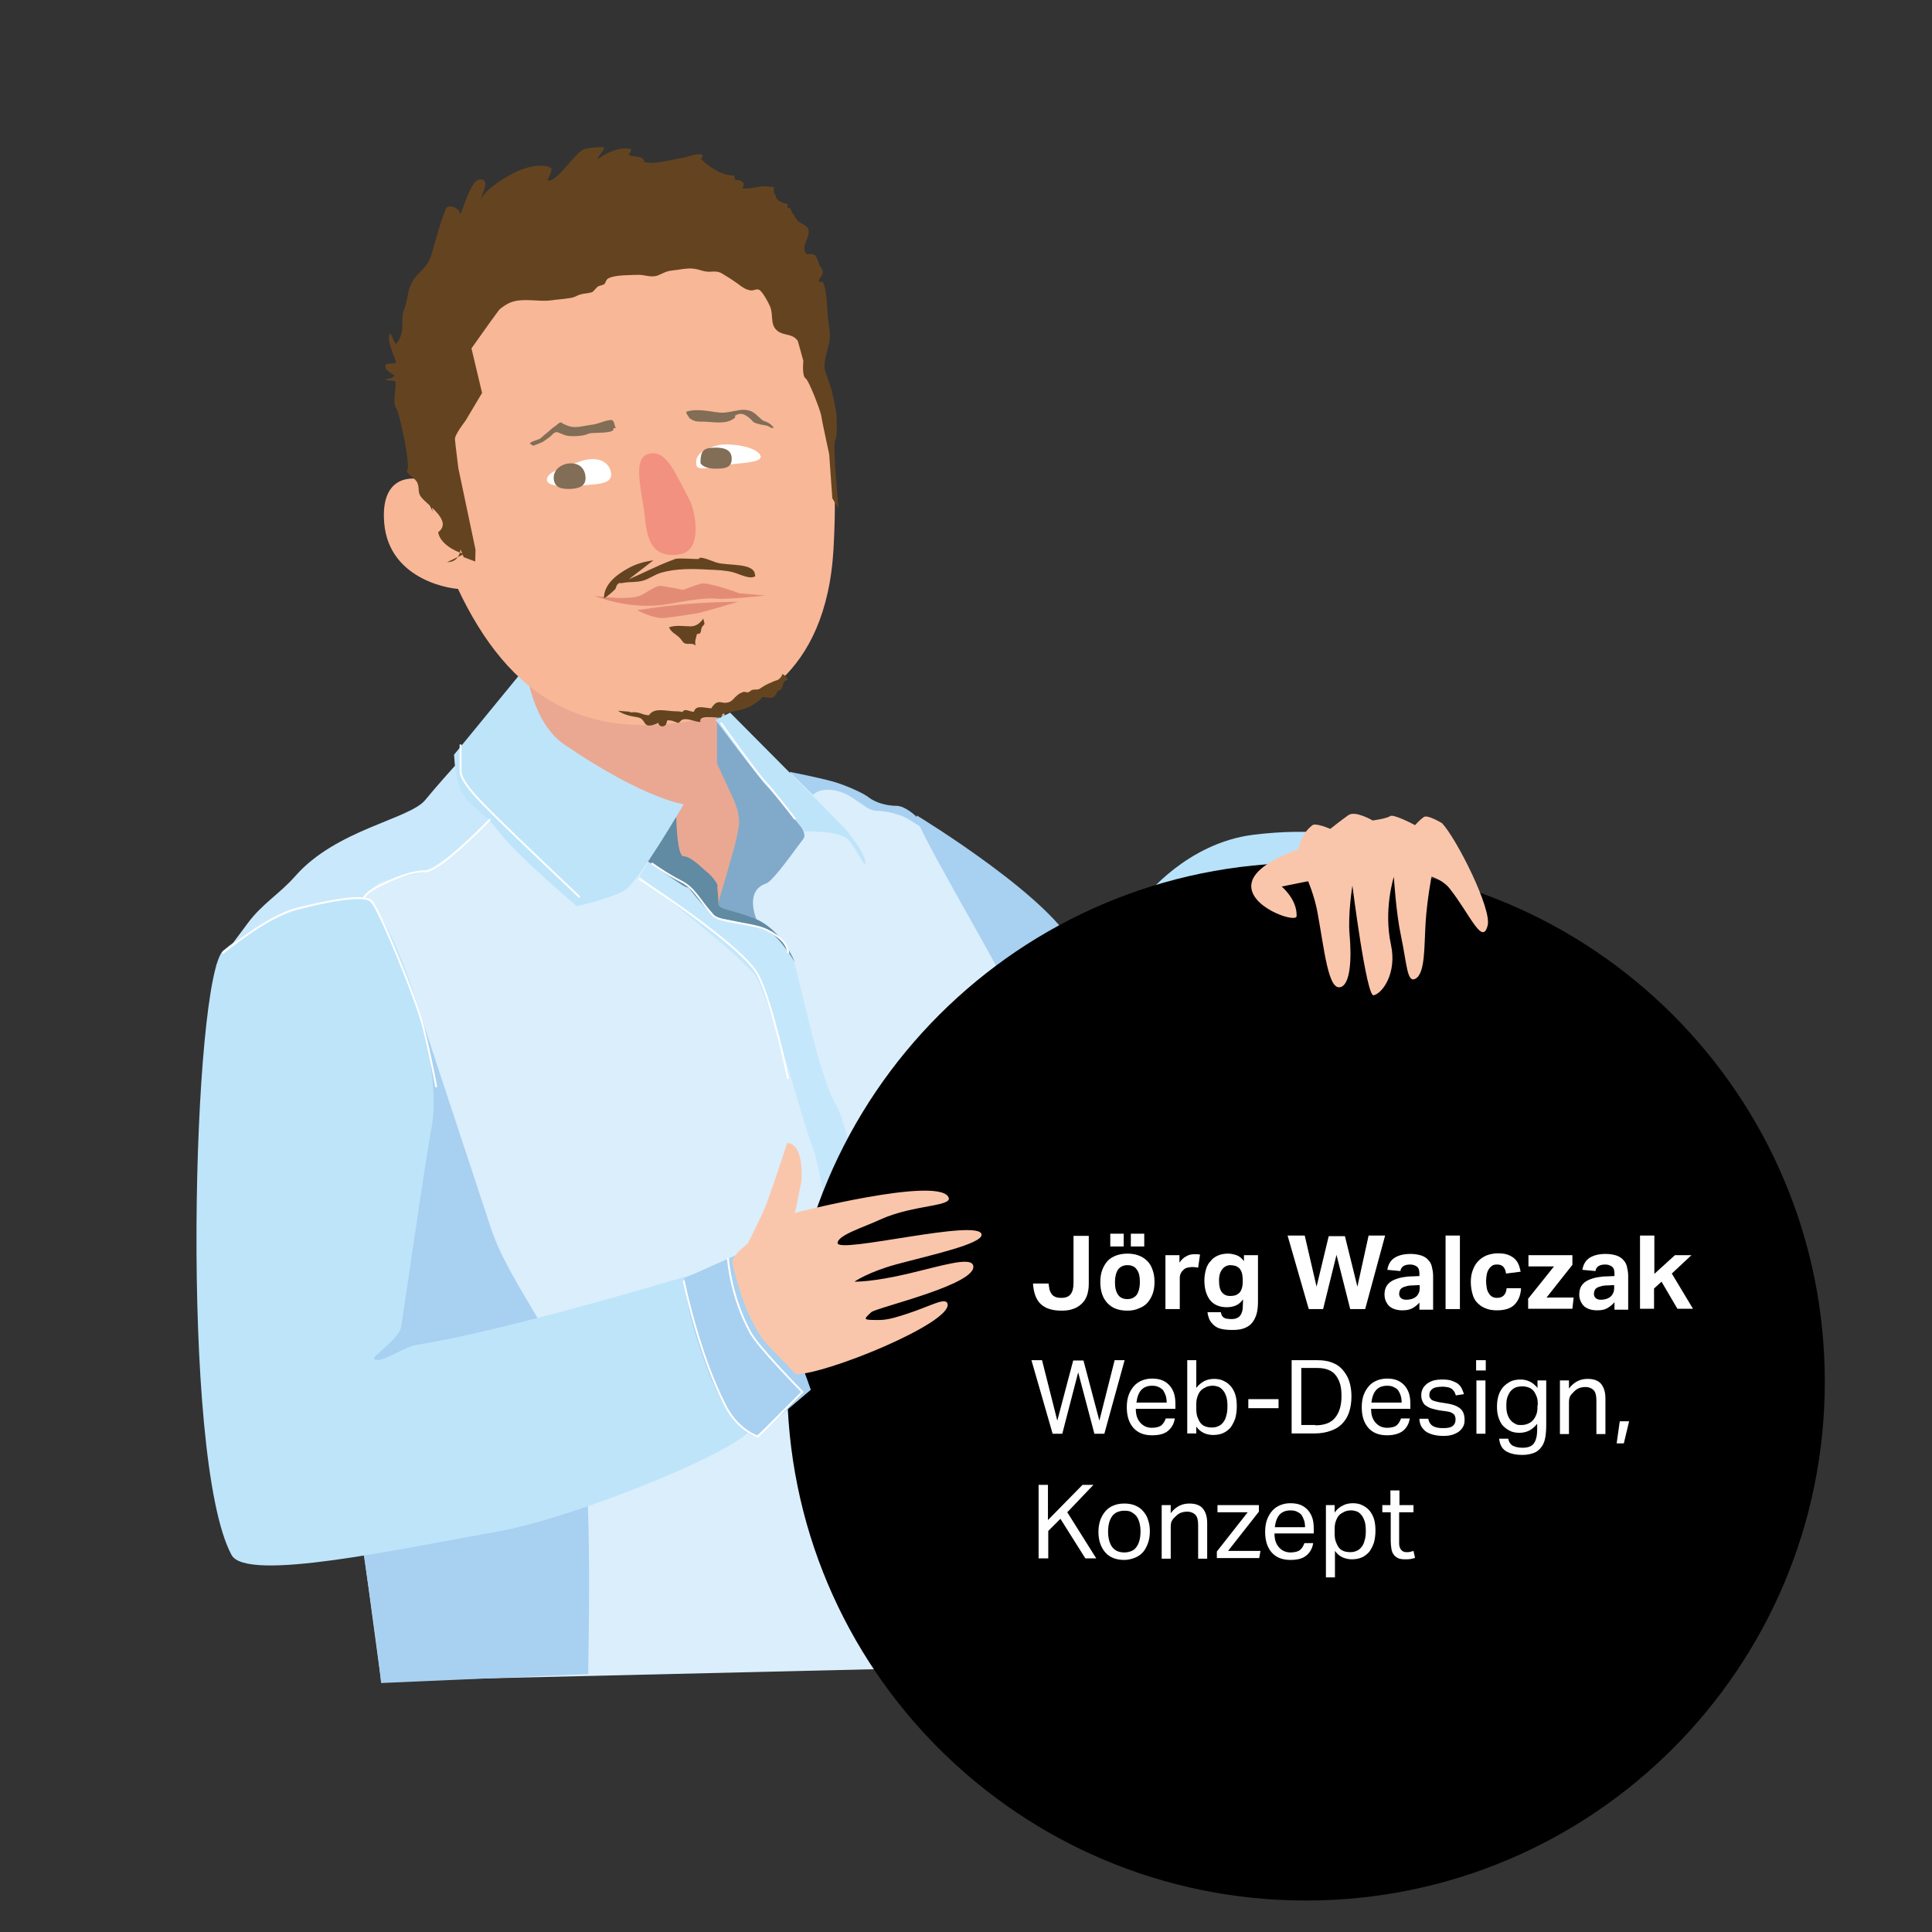 <?xml version="1.0" encoding="utf-8"?>
<!-- Generator: Adobe Illustrator 28.0.0, SVG Export Plug-In . SVG Version: 6.00 Build 0)  -->
<svg version="1.1" id="Ebene_1" xmlns="http://www.w3.org/2000/svg" xmlns:xlink="http://www.w3.org/1999/xlink" x="0px" y="0px"
	 viewBox="0 0 620 620" style="enable-background:new 0 0 620 620;" xml:space="preserve">
<rect x="0" y="0" width="620" height="620" fill="#333333" stroke="none"/>
<style type="text/css">
	.st0{fill:#EAA893;}
	.st1{fill:#DBEEFC;}
	.st2{fill:#A8D0F0;}
	.st3{fill:#81AACA;}
	.st4{fill:#BEE4FA;}
	.st5{fill:#C4E7FB;}
	.st6{fill:#618AA3;}
	.st7{fill:#C9E8FB;}
	.st8{fill:#B7E2FA;}
	.st9{fill:#F8B797;}
	.st10{fill:#F2917F;}
	.st11{fill:#FFFFFF;}
	.st12{fill:#826D56;}
	.st13{fill:#644420;}
	.st14{fill:#E38C75;}
	.st15{fill:#FAC6AB;}
	.st16{fill:none;stroke:#FFFFFF;stroke-width:0.597;stroke-miterlimit:10;}
</style>
<g>
	<path class="st0" d="M169.8,204.8l-2.4,40.6c0,0,50.1,57.3,64.5,59.7c14.3,2.4,23.9-19.1,23.9-19.1l-22.1-37.6l-1.8-29.3
		L169.8,204.8z"/>
	<path class="st1" d="M253.4,247.8l41,14.6c0,0,29.7,42.6,32.1,57.9c20.6,132.9,7.7,214.1,7.7,214.1l-211.9,5L91.2,309l53.5-50.3
		l24.9-6.3l37.5,23.5l44.1,38l-12.5-23.2l21.2-30.6L253.4,247.8z"/>
	<path class="st2" d="M260.9,255.1c0,0,2.1-2.6,7.7-1.3s9.2,6.4,12.7,6.4c3.6,0,7.1,1.3,8.3,1.7c1.2,0.4,5.8,3.4,5.8,3.4l-1.5-3.4
		c0,0-3.4-3.3-6.2-3.3c-2.9,0-6.6-0.9-8.9-2.7c-1.6-1.3-6.3-3.4-10.2-4.7c-3.9-1.3-15.2-3.5-15.2-3.5L260.9,255.1z"/>
	<path class="st3" d="M230.1,245v-18.3l20.5,30.6c0,0,9.4,9.1,7.2,11.9c-2.2,2.8-9.6,13.5-11.9,14.3c-7.2,2.4-3.1,11.6-3.1,11.6
		l-13-3.1c0,0,5.9-19.6,6.5-22.8c1-4.7,1.8-6.7-1.4-13.8C232.5,250.3,230.1,245,230.1,245"/>
	<path class="st4" d="M234.3,228.7c0,0,33.9,34.1,36.3,36.6c2.4,2.6,7.1,8.9,7.1,11.5s-3.2-5.5-5.9-7.7c-3.2-2.6-13.6-2.3-13.6-2.3
		s-10-12.4-11.9-14.3c-2.4-2.4-16.7-21.5-16.7-21.5L234.3,228.7z"/>
	<path class="st5" d="M295.1,483.8c0,0-20.3-118.7-26.6-128.9c-6.3-10.2-12.7-45.8-14.6-48.7c-6.5-9.9-17.3-11.5-20-12.8
		s-12-12.3-13.8-12.3S210,274,210,274l-4.8,7.2c0,0,31.8,25,36.8,31.4s15.8,48.7,19.1,56.4s18.4,108.4,18.4,113.5
		C279.7,487.7,295.1,483.8,295.1,483.8"/>
	<path class="st6" d="M220.7,284.5c0,0,7.8,10.2,9.8,10.2s14.3,2.6,17.5,5.1c3.2,2.6,7.1,9,7.1,9s-4.1-10.6-13.1-14.1
		c-9-3.4-11.5-2.6-11.5-5.1c0-2.6-0.4-5.4-0.4-5.4s-1.1-1-3.5-1C224.3,283.2,220.7,284.5,220.7,284.5"/>
	<path class="st7" d="M153,238.2c0,0-9,9.4-16.6,18.6c-5.1,6.1-28.5,9.4-41.6,24.3c-5.1,5.8-10.7,8.9-15.4,15.3
		s-10.8,14.3-10.8,14.3s3.6-5.8,14.3-5.8s15.4,1.3,19,1.3s7.1,2.8,7.1,2.8s5.9-23.2,13.1-25.8c7.1-2.6,11.6-1.6,17.8-5.5
		c10.7-6.8,21.4-19,21.4-19L153,238.2z"/>
	<path class="st6" d="M217,260.5c0,0,0,14.3,2.4,14.3s6.1,4,7.3,4.9s3.6,3.5,3.6,4.7c0,1.3-8.3,1.3-10.7,0s-11.8-8.1-11.8-8.1
		L217,260.5z"/>
	<path class="st2" d="M294.4,261.8c0,0,45.1,27.4,51.1,43.7c0.7,1.8,0.8,210.1,0.8,159.5c0,7.7,7.1,20.6,7.1,20.6l-15.4,1.2
		c0,0-12-163.8-13.8-168C319.5,308.1,290.9,260.6,294.4,261.8"/>
	<path class="st4" d="M168.8,214c0,0,1.5,17.6,12.4,25c25.7,17.5,38.2,19.1,38.2,19.1s-14.6,25.1-18.9,27.6
		c-4.3,2.6-15.4,5.1-15.4,5.1s-19.6-16.6-25.1-24c-8-10.7-13.2-6.9-14.3-24.6L168.8,214z"/>
	<path class="st8" d="M462.1,277.7c0,0-21.8-14.6-60-9.8c-21.3,2.7-34.6,19.9-34.6,19.9L462.1,277.7z"/>
	<path class="st9" d="M225.7,230.6c13.8-2.9,39.5-12.7,41.8-54.7c1.4-26.3-0.8-31.4-5-53.1c-5.3-27.6-23.8-55.9-66.7-48.7
		c-70.2,11.8-62.4,82.5-52,107.7C159.1,218.9,182.7,239.6,225.7,230.6"/>
	<path class="st10" d="M218.1,177.9c7.7-1.2,4.9-14,3.3-17.2c-5-9.6-7.5-15.8-12.5-15.2s-4.2,6.8-2.4,17.1
		C207.6,168.7,206.7,179.7,218.1,177.9"/>
	<path class="st11" d="M185.4,155.9c4.7-0.6,11.2,0,10.7-4s-4.8-5.7-10-3.8c-6.7,2.4-10.5,3.4-10.6,5.9
		C175.5,155.9,180.6,156.5,185.4,155.9"/>
	<path class="st12" d="M183,156.9c2.8-0.1,5.1-0.9,4.9-3.8c-0.2-2.9-2.1-4.5-4.9-4.4c-2.8,0.1-5.5,2-5.3,4.9
		C177.9,156.5,180.2,157,183,156.9"/>
	<path class="st11" d="M234.6,149c4.5-0.5,10.5-0.7,9.4-2.9c-1.6-3.1-10.6-3.9-13.2-3.3c-4.4,1-8.1,2.8-7.3,6.6
		C223.9,151.4,230.2,149.6,234.6,149"/>
	<path class="st12" d="M229.9,150.4c2.9,0,5.1-0.4,4.9-3.5c-0.2-3.1-3.4-3.4-6.5-3.2s-3.5,1.9-3.5,4.9
		C224.8,148.7,225.8,150.5,229.9,150.4"/>
	<path class="st9" d="M133.9,153.7c0,0-12-2.4-10.6,14.2c1.6,18.6,22.3,21.4,25,21.1C151,188.7,133.9,153.7,133.9,153.7"/>
	<path class="st13" d="M152.5,180.2l0.1-3.8l-5.5-26.1c0,0-1-7.9-1.1-9.3c-0.2-1.4,3.4-6,3.4-6l5.3-8.9l-3.4-14.3l5.9-8.3L167.8,89
		c0,0,27.5-5.8,34.6-7.8c7-2,14.9-3.3,14.9-3.3s12.5,1.5,13.3,1.4s21.1,14.5,21.1,14.5l6.1,22c0,0-0.5,4.9,0.7,5.6
		c1.1,0.6,4.9,10.8,5,11.8s2.6,12.6,2.6,12.6l1,14.1l2,3.3c0,0-2-20.7-1.1-21.9s0.4-8.7,0.4-8.7s-1.3-7.5-2.2-9.5
		c-1-2.1-9.5-30.8-9.5-30.8l-4.5-12.2l-3.5-10.5l-2.2,3.7l-0.1-6.9l-3.5,5.5l-3.9-3.1l1.6,1.9c0,0-3.3-4.5-5.7-6.1s-5.2-2-5.2-2
		s8,3,6.8,6.6s-3,2-3,2l-7.7-8.1l1.7,3.9c0,0-3.3-2.2-5.6-3.5c-2.3-1.2-0.4,2.3-0.4,2.3s-7.9-5.4-6.2-6.8c1.7-1.3,1.2-5.8,1.2-5
		c0.1,0.7-5.5,5.6-3,8.3c2.5,2.7,3.9,4.8,3.9,4.8s-4.2,2.4-4.6-0.2c-0.3-2.6-2.8-6.8-2.8-6.8l0.1,4.1l0.7,2.9c0,0-1.7,0.2-1.8-0.5
		s-3.1-7.5-3.1-7.5l0.7,5.6L195,61.6l-0.4,1.5l4.8,1.3l5.8,2.7l-9.4,0.4c0,0-5.3-1.8-6.4-1.7c-1.1,0.1-2.1,7-2.1,7l-3.2,2.3
		l-8.7,1.4l-7.4-1.2c0,0-3.7,2.9-4.6,4.9c-0.8,2-10,14.4-10.6,15.4s-13,5.7-14.6,14c-1.5,8.3-1.7,22.6-1.2,25.9
		c0.4,3.3,3.1,18.7,3.1,18.7l3.1,10.6l5.6,14L152.5,180.2z"/>
	<path class="st12" d="M236,133.9c-2.8,2.7-7.7,1.3-11.2,1.4c-1.2,0-1.9-0.1-2.9-0.7c-0.8-0.5-0.6-0.3-1-1c-0.3-0.5-0.8-0.9-0.6-1.5
		c3.5-1.1,7.4,0,10.7,0.3c2.1,0.2,4.2-0.5,6.3-0.8c1.3-0.2,2.6-0.1,3.8,0.4c1.1,0.5,1.6,1.1,2.4,1.8c0.4,0.3,0.7,0.7,1.1,1
		c0.4,0.3,0.9,0.4,1.4,0.6c1.1,0.5,1.8,1.1,2.3,1.9c-0.3,0.1-0.5,0-0.8,0c-0.4-0.2-0.7-0.4-1.1-0.6c-0.6-0.2-1.3-0.3-2-0.4
		c-0.7-0.2-1.9-0.4-2.5-0.8c-0.5-0.3-0.4-0.5-0.8-0.8c-1.4-1.3-3.2-2.8-5.3-1.2"/>
	<path class="st12" d="M196.8,137.4c0.9,1.9-6.5,1.3-7.7,1.7c-0.9,0.3-1.5,0.6-2.6,0.7c-1.4,0.2-2.7,0.2-4,0.1
		c-1.2-0.1-2.2-0.7-3.3-1.1c-1.1-0.4-1.7,0.4-2.4,1.1c-0.8,0.7-1.8,1.3-2.6,1.9c-0.2,0.1-2.8,1.2-3,1.2c-0.4,0.1-0.8-0.6-1.2-0.6
		c0.1-0.7,2.9-1.3,3.4-1.7c0.8-0.7,1.6-1.4,2.5-2.1c0.8-0.7,1.6-1.5,2.5-2c0.4-0.3,0.9-0.9,1.4-1c0.6-0.1,0.5,0.2,0.9,0.4
		c0.8,0.3,1.5,0.7,2.4,0.9c2,0.5,4.9-0.4,6.9-0.6c2.2-0.3,3.6-1.2,5.8-1.5c1.4-0.2,1.2,1.3,1.8,2.6"/>
	<path class="st14" d="M237.3,190.4c0,0-10.1-3.7-12.3-3.1c-2.2,0.6-5.8,2-5.8,2s-6.9-1.4-7.6-1.3c-0.7,0.1-1.8,0.6-5.4,2.8
		c-3.6,2.2-15.4,0.4-15.4,0.4s11.4,4.9,23.9,2.6c3.4-0.6,11.2-2.1,15-1.7c3.8,0.4,15.8-1,15.8-1L237.3,190.4z"/>
	<path class="st14" d="M236.9,193.1c0,0-11.7,3.5-13.1,3.7c-1.5,0.2-6.6,1.1-10.4,1.5c-3.7,0.4-8.9-2.5-8.9-2.5s8.5-1.3,13-1.7
		c4.5-0.5,11.3-0.8,11.3-0.8L236.9,193.1z"/>
	<path class="st13" d="M148.9,177.8c-3.2-1-7.6-3.3-8.3-7c4.7-3.5-3-8.4-5.3-11.1c-1.4-1.6-0.6-2.8-1.3-4.6s-2.9-2.3-3.5-4.1
		c1.7-0.4-2.4-18.7-3.2-19.7c-1.6-2.1,0-6.6-0.4-8.9c-1.1-0.5-2.2,0-3.3-0.6c1.1-0.4,2.4-0.3,3.1-1.3c-1.2-0.8-3.6-1.8-2.9-3.5
		c1.1-0.5,2.2-0.2,3.3-0.5c-0.4-2.4-3-6.7-2.1-9.2c0.5-1.3,1.6,3.8,2.3,2.9c0.7-1,1.1-1.6,1.5-3c0.8-2.8-0.2-5.3,0.9-7.9
		c0.9-2.2,1-4.5,1.7-6.8c1.8-5.4,5.5-5.4,7.1-10.9c1.4-4.8,2.7-9.9,4.6-14.6c0.7-1.8,4.8-0.1,4.6,1.9c1.1-2.2,3.4-10.9,6.1-11.3
		c3.8-0.5,0.9,4.4,0.5,6.5c1.5-3.4,7.2-6.8,10.2-8.4c3.1-1.7,8.9-3.6,12.4-1.8c0.3,1.3-0.8,2.7-1.2,3.9c2.6,1.5,9.1-9.4,12-10
		c1.8-0.4,4.5-0.7,6.2-0.5c-0.3,1.5-1.8,2.3-2.1,3.9c2.5-2.2,7.5-4.3,10.8-3.3c-0.2,0.7-0.5,1.3-0.9,1.8c1.7,1,4.7-0.1,5.1,2.3
		c3.3,0.9,8.6-0.8,12-1.3c1.7-0.2,5.5-1.9,6.7-0.9c0,0.5-0.2,0.9-0.6,1.1c2.5,2.8,7.2,5.6,10.6,5.4c0.2,0.5,0.4,1,0.4,1.5
		c1.7-0.2,3.7,0.7,2.3,2.6c1.9,0.5,5.6-0.8,7.5-0.6c4.7,0.3,1.6,0.3,2.9,2.4c0.7,1.1,0,1,1.1,2c0.7,0.7,2.1,1.1,3.1,1.3
		c-0.4,2.5,0.6,0,1.3,2.5c0,0.1,1.4,2.2,1.6,2.5c0.8,1.1,3,1.7,3.6,2.8c1.2,2.5-2.8,5.8-0.4,8.3c3.3-0.4,3,0.8,4,3.3
		c0.4,1,1.3,1.5,1.1,2.7c-0.1,1.1-1.1,1.6-1.3,2.7c0.4,0.1,0.9,0.2,1.4,0.2c1.4,3.4,1.2,8,1.6,11.6c0.2,1.6,0.5,3.3,0.6,4.9
		c0.2,3.2-1.2,5.9-1.6,9c-0.5,4.1,1,9.2,1.5,13.3c0.4,2.9,0.7,5.8,1.1,8.7c0.1,1.1,0.7,2.7,0,3.7c-1.6-1.3-0.2-3.2-0.1-4.8
		c0.3-3.4-1.1-7.9-2.3-10.9c-1.5-3.8-4-6.2-6-9.6c-1.5-2.5-1.3-5.9-3.7-7.9c-1.7-1.4-4.1-0.9-5.8-2.4c-2.4-2-1.1-5.2-2.3-7.8
		c-0.4-1-2.4-4.8-3.5-5.3c-0.9-0.4-1.7,0.3-2.6,0.2c-1.7-0.2-2.9-1.1-4.3-2.2c-1.3-0.9-2.6-1.8-3.8-2.5c-1.9-1.2-2.4-1.5-4.9-1.3
		c-2.4,0.1-3.3-0.8-5.7-1c-2.1-0.2-4.4,0.4-6.5,0.6s-2.9,0.9-4.7,1.6c-2.2,0.8-4.3-0.3-6.4-0.2c-2.5,0.1-7.3,0-9.4,1.1
		c-1,0.5-0.7,1.3-1.5,2c-0.6,0.2-1.2,0.4-1.9,0.6c-0.6,0.6-1.1,1.1-1.6,1.7c-1.1,0.6-2.8,0.5-4,0.9c-1.2,0.3-1.7,0.9-3.1,1.1
		c-2.2,0.4-4.4,0.5-6.5,0.8c-4.1,0.5-8.3-0.8-12.4,0.5c-2,0.6-3.9,2.4-5.7,3.6c-1.5,1-3.2,2-4.7,3.1c-2,1.5-5.2,4.3-5.6,6.9
		c-0.4,2.8,2.1,6.2,2.6,8.9c0.3,1.6,0.4,3.2-0.4,4.8c-1,2-3.1,3.8-4.9,5c-0.7,0.5-1.9,0.8-2.3,1.5c-1.3,1.8-1.2,6.2-1.1,8.4
		c0.1,3.5,1,6.7,2,10c1.5,4.9,0.5,10.6,1.8,15c1.1,3.6,4.9,16.3-2.5,16.3"/>
	<path class="st13" d="M225.7,198.5c-1,1.5-2.4,2.5-4,2.5c-2.3,0-4.6-0.5-7,0.3c0.4,1,1.2,1.7,2.1,2.3c1.1,0.8,1.4,1.1,2.2,2.2
		c1.2,1.7,2.9,0,4.4,1.5c-0.7-0.8,0-2.9,0.3-3.9c1.5,0.2,1.1-1,1.5-2c0.4-0.9,1.2-0.8,0.7-2"/>
	<path class="st13" d="M202.1,228.4c0,0.1,0.1,0.2,0.1,0.2c0.5,0,1.6-0.1,1.9,0c1.5,0.1,2.6,1,4.2,0.9c1.5-2.3,4.6-1.5,7.3-1.3
		c0.9,0.1,2.6,0,3.4,0.3c0.8-1.4,2.3,0,3.7-0.1c0.6-2.3,3.3-1.2,5.6-1.1c0.2-0.5,1-1.5,1.7-1.8c1.3-0.5,1.7,0.2,3.2,0
		c1.7-0.2,2.1-1.3,3.2-2.2c0.6-0.6,1.4-1,2.3-1.3c0.4,0.1,0.8,0.1,1.3,0.2c0.7-0.2,0.8-0.6,1.4-0.8c0.8-0.2,1.6,0,2.3-0.3
		c1-0.7,2-1.3,3.1-1.8c0.9-0.4,1.8-0.8,2.8-1.1c0.8-0.5,1.3-1.2,1.5-1.9c0.8,0.4,1.6,1.1,1.6,1.9c-2.3,0.6-0.8,3.3-3.2,3.5
		c0,0.5-0.8,1.9-1.6,2.1c-1.3,0.4-2.1-0.3-3.4,0c-0.2,0.8-2.3,2-3.1,2.5c-2.8,1.8-6.5,1.8-9.7,2.9c0,0.4-0.1,0.8-0.4,1.1
		c-2.1,0-7.3-0.9-6.5,1.4c-1.6,0-3.7-1.1-5.2-0.9c-1.3,0.2-1,0.7-1.9,1.2c-1.2-0.3-2.1-1-3.6-0.8c-0.2,0.7-0.2,1.9-1.6,1.9
		c-1,0-1.6-1.2-1.1-1.7c0,0.5-0.5,0.9-1.4,1.1c-3.1,1.1-2.9-0.7-4-1.7c-0.7-0.7-2.3-0.7-3.5-1c-1.8-0.4-2.9-0.9-4.2-1.7"/>
	<path class="st13" d="M209.7,179.8c-2.8,0.4-5.4,1.1-7.8,2.4c-3.7,2-8.1,5.1-8.1,9.8c0.8-0.3,2.8-2.1,3.5-2.8
		c0.5-0.5,0.4-1.2,0.8-1.6c0.9-0.9,0.7-0.3,1.6-0.5c2.3-0.5,4.8-0.1,7.1-0.9c1.9-0.7,3.4-1.8,5.3-2.4c4.9-1.4,10.2-1.3,15.2-1
		c2.6,0.1,5.3,0.2,7.8,0.8c2,0.5,5.5,2.5,7.3,1.3c-0.1-0.4-0.2-0.9-0.3-1.3c-1-2.1-5.1-2.2-6.9-2.4c-1.4-0.1-2.7-0.2-4.1-0.4
		c-1.9-0.3-4.1-1.6-6-1.8c-0.4-0.1-0.6,0-0.9,0.4c-2.3,0-5-0.3-7.3-0.1c-0.7,0.3-1.4,0.5-2.1,0.8c-4.4,1.7-8.6,3.9-13,5.8"/>
	<path d="M419.1,609.9c92,0,166.5-74.6,166.5-166.5c0-92-74.6-166.5-166.5-166.5s-166.5,74.6-166.5,166.5
		C252.5,535.4,327.1,609.9,419.1,609.9"/>
	<path class="st2" d="M122.3,540.1c-3.7-37.6-27.7-169.9-22-193.6c7.2-29.9,31-31.9,31-31.9s8.9,26.9,26.2,79.4
		c6.2,18.9,23.7,37.3,28.4,59.7c4.8,22.4,2.6,82.8,2.9,83.5"/>
	<path class="st15" d="M462.8,264.2c4.8,5.2,16,27.6,14.6,32.8c-1.7,6.7-5.7-3.7-12.3-12c-2.1-2.6-5.7-3.7-5.7-3.7
		s-1.4,7.2-1.9,14.6c-0.5,8.1-0.1,16.5-3.3,18.2c-2.7,1.4-2.7-4.8-4.6-13.7c-1.6-7.4-2.3-19-2.3-19s-3.4,10.5-0.9,21.9
		c1.9,8.9-2.7,15.5-5.6,16.1c-2.3,0.5-6.8-35.2-6.8-35.2s-1.5,9.2-0.9,15.8c0.7,7.8,0.2,15.6-2.7,16.7c-4.2,1.7-5.4-12.2-7.7-24.4
		c-1.8-9.1-6.4-16.7-6.4-16.7s0-7.2,4.9-10.8c1.1-0.8,5.7,1.2,5.7,1.2s3.5-2.8,5.8-4.4c2.2-1.6,7.8,1.7,7.8,1.7s4.5-0.6,5.6-1.4
		s8,2.9,8,2.9s1.4-1.6,2.8-2.6C458.1,261.3,462.8,264.2,462.8,264.2"/>
	<path class="st15" d="M423.3,270.4c0,0-19.7,5-21.6,12.7c-1.9,7.8,14.3,13.3,14.4,10.9c0.2-5.4-4.8-9.5-4.8-9.5l11.9-2.4v-11.7
		H423.3z"/>
	<path class="st4" d="M117.3,288.4c7.2,3.2,25.9,50.1,21.1,74c-1.4,7-7.4,48.4-9.6,63.1c-0.8,5.3-13,11.4-7.2,10.9
		c2.6-0.2,8.5-4.2,11.9-4.8c30.6-4.8,93.1-23.9,93.1-23.9s11.7,40.5,14.3,50.1c1.5,5.7-55.9,29.3-81.2,33.7
		c-31.3,5.5-80.6,16.4-85.4,7.5c-16.7-31-12.4-185.7-2.6-194C91.5,288.4,117.3,288.4,117.3,288.4"/>
	<path class="st2" d="M241.1,400.6l-21.5,9.6c0,0,0,9.5,7.2,28.6c7.9,21.1,15.7,22.2,15.7,22.2l17.7-15c0,0-7.2-21.5-14.3-31
		C238.7,405.3,241.1,400.6,241.1,400.6"/>
	<path class="st15" d="M255.4,441c9.5,0.1,49.8-16.3,48.7-22.5c-0.5-2.5-5.4,0.7-13.6,3.3c-1.6,0.5-5.3,1.8-8.2,1.8
		c-5.4,0-5.4,0-2.7-2.5c1.6-1.5,34.4-9,32.7-15c-0.8-2.9-10.1,0.1-20.7,2.6c-11.8,2.8-17.4,2.6-17.4,2.6s4.4-3.1,13.6-5.6
		c10.8-2.9,27.4-6.5,27.2-9.5c-0.4-5.4-46.2,6.3-46.2,2.7c0-2.5,8.2-5,13.6-7.5c10.9-5,24.3-4.1,21.8-7.5
		c-4.5-6.1-48.6,5.2-48.6,5.2s-22,11.8-20.5,16.5c0.4,1.2,3.7,18.1,11.7,26.5C251.1,436.5,255.4,441,255.4,441"/>
	<path class="st15" d="M238,402.9c0,0,6.2-11.8,8.1-16.9c2.9-8,6.5-19.2,6.5-19.2c5.6,0.2,4.6,12.2,4.6,12.2l-2.4,11.9L238,402.9z"
		/>
	<path class="st16" d="M157.3,262.9c0,0-16,16.7-20.8,16.7s-10.2,2.4-15,4.8s-4.8,4.1-4.8,4.1"/>
	<path class="st16" d="M71.4,305.9c0,0,14.3-11.9,23.9-14.3c9.5-2.4,21.5-4.8,23.9-2.4s14.3,31,16.7,40.6c2.4,9.6,4.1,19.1,4.1,19.1
		"/>
	<path class="st16" d="M219.4,410.9c0,0,4.8,23.9,13.6,40.6c4,7.6,10.2,9.5,10.2,9.5l14.3-14.3c0,0-14.2-14.4-16.7-19.1
		c-6.5-11.9-7.2-23.9-7.2-23.9"/>
	<path class="st16" d="M231.3,231.9c0,0,11.9,16.7,14.3,19.1c2.4,2.4,9.6,11.9,9.6,11.9"/>
	<path class="st16" d="M209.1,277c0,0,4.5,3.3,9.2,5.7c4.8,2.4,5.7,5.7,10.5,11c2.1,2.4,12.6,2.4,17.4,4.8c4.8,2.4,6.5,4.8,6.8,7.4"
		/>
	<path class="st16" d="M205.1,282c0,0,33.4,21.5,38.2,31s9.6,33.2,9.6,33.2"/>
	<path class="st16" d="M186,287.9c0,0-21.5-20.4-26.3-25.2c-4.8-4.8-11.9-11.5-11.9-15.3v-8.5"/>
</g>
<g>
	<path class="st11" d="M336.5,412c0.1,0.7,0.2,1.3,0.3,1.9c0.2,0.6,0.4,1,0.7,1.4c0.3,0.4,0.7,0.7,1.2,0.9s1.1,0.3,1.9,0.3
		c1.4,0,2.4-0.4,3-1.2s0.9-2,0.9-3.5v-15.2h4.9V412c0,1.4-0.2,2.7-0.6,3.8c-0.4,1.1-1,2-1.8,2.7c-0.8,0.7-1.7,1.3-2.8,1.6
		c-1.1,0.4-2.3,0.5-3.6,0.5c-2.9,0-5.1-0.7-6.6-2.1c-1.5-1.4-2.3-3.6-2.5-6.6H336.5z"/>
	<path class="st11" d="M361.8,420.6c-2.8,0-4.9-0.8-6.4-2.4c-1.5-1.6-2.3-3.8-2.3-6.8c0-1.4,0.2-2.7,0.6-3.8s1-2.1,1.7-2.9
		s1.7-1.4,2.8-1.8c1.1-0.4,2.3-0.6,3.6-0.6c1.3,0,2.6,0.2,3.6,0.6c1.1,0.4,2,1,2.8,1.8s1.3,1.7,1.7,2.9c0.4,1.1,0.6,2.4,0.6,3.8
		c0,1.4-0.2,2.7-0.6,3.8c-0.4,1.1-1,2.1-1.7,2.9s-1.7,1.4-2.8,1.8C364.3,420.4,363.1,420.6,361.8,420.6z M356.3,395.9h4.3v4.1h-4.3
		V395.9z M361.8,416.9c1.3,0,2.3-0.5,3-1.4c0.6-0.9,1-2.3,1-4.1s-0.3-3.1-1-4c-0.6-0.9-1.6-1.4-3-1.4c-1.3,0-2.3,0.5-3,1.4
		c-0.6,0.9-1,2.3-1,4c0,1.8,0.3,3.1,1,4.1C359.4,416.4,360.4,416.9,361.8,416.9z M362.9,395.9h4.3v4.1h-4.3V395.9z"/>
	<path class="st11" d="M374,402.8h4.5v2.4c0.6-0.9,1.3-1.6,2.1-2c0.8-0.5,1.7-0.7,2.6-0.7c0.4,0,0.8,0,1.1,0c0.3,0,0.5,0.1,0.8,0.1
		l-0.6,4.2c-0.5-0.1-1.2-0.2-1.9-0.2c-0.5,0-1,0.1-1.5,0.2c-0.5,0.1-0.9,0.3-1.3,0.7c-0.4,0.4-0.7,0.7-0.9,1.2
		c-0.2,0.4-0.3,0.9-0.3,1.4v10H374V402.8z"/>
	<path class="st11" d="M391.8,421.2c0.1,0.4,0.2,0.8,0.4,1.1c0.2,0.3,0.4,0.5,0.7,0.6c0.3,0.2,0.6,0.3,1,0.3
		c0.4,0.1,0.9,0.1,1.4,0.1c0.9,0,1.5-0.2,2-0.5c0.5-0.3,0.8-0.7,1.1-1.3c0.2-0.5,0.4-1.1,0.4-1.8s0.1-1.4,0.1-2.1V417
		c-0.6,0.8-1.3,1.5-2.2,1.9c-0.9,0.4-1.9,0.6-3,0.6c-2.4,0-4.2-0.8-5.4-2.3c-1.2-1.6-1.8-3.7-1.8-6.3c0-1.3,0.2-2.4,0.5-3.5
		c0.3-1.1,0.8-2,1.5-2.7c0.6-0.8,1.4-1.4,2.4-1.8c0.9-0.4,2-0.6,3.2-0.6c0.9,0,1.8,0.2,2.7,0.5s1.7,1,2.4,1.9v-1.9h4.5v14.8
		c0,1.5-0.1,2.7-0.4,3.9c-0.3,1.1-0.8,2.1-1.4,2.9c-0.6,0.8-1.5,1.4-2.5,1.8s-2.3,0.6-3.8,0.6c-1.4,0-2.6-0.1-3.5-0.3
		c-1-0.2-1.8-0.6-2.4-1.1c-0.6-0.5-1.1-1.1-1.5-1.8c-0.3-0.7-0.6-1.5-0.7-2.5H391.8z M398.8,410.9c0-1-0.1-1.9-0.3-2.5
		c-0.2-0.6-0.5-1.1-0.9-1.5c-0.4-0.3-0.8-0.6-1.3-0.7s-0.9-0.2-1.4-0.2c-0.5,0-1,0.1-1.4,0.3c-0.5,0.2-0.8,0.5-1.2,0.9
		c-0.3,0.4-0.6,0.9-0.8,1.5c-0.2,0.6-0.3,1.4-0.3,2.2c0,1.8,0.3,3.1,1,3.9c0.7,0.8,1.6,1.1,2.6,1.1c0.6,0,1.1-0.1,1.6-0.2
		c0.5-0.2,0.9-0.4,1.3-0.8c0.4-0.4,0.6-0.8,0.8-1.4c0.2-0.6,0.3-1.3,0.3-2.1V410.9z"/>
	<path class="st11" d="M413.2,396.5h5.5l3.8,16.4l3.9-16.2h5.2l4,16.2l3.6-16.4h5.3l-6.4,23.6h-4.8l-4.4-17.4l-4.3,17.4H420
		L413.2,396.5z"/>
	<path class="st11" d="M455.6,417.9c-0.7,0.8-1.4,1.4-2.3,1.9s-1.9,0.7-3.3,0.7c-0.8,0-1.5-0.1-2.2-0.3c-0.7-0.2-1.3-0.5-1.8-0.9
		c-0.5-0.4-0.9-1-1.2-1.6c-0.3-0.6-0.5-1.4-0.5-2.3c0-1.2,0.3-2.2,0.8-2.9c0.5-0.7,1.2-1.3,2.1-1.7c0.9-0.4,1.8-0.7,2.9-0.9
		c1.1-0.2,2.1-0.3,3.2-0.3l2.2-0.1v-0.9c0-1.1-0.3-1.8-0.9-2.2c-0.6-0.4-1.3-0.6-2.1-0.6c-1.8,0-2.9,0.7-3.1,2.1l-4.2-0.4
		c0.3-1.8,1.1-3.1,2.4-3.9c1.3-0.8,3-1.2,5.1-1.2c1.3,0,2.4,0.2,3.4,0.5c0.9,0.3,1.7,0.8,2.2,1.4c0.6,0.6,1,1.3,1.2,2.2
		s0.4,1.8,0.4,2.9v10.9h-4.4V417.9z M455.5,412.4l-2,0.1c-1,0-1.7,0.1-2.3,0.3c-0.6,0.2-1.1,0.3-1.4,0.6c-0.3,0.2-0.5,0.5-0.6,0.8
		c-0.1,0.3-0.2,0.6-0.2,1c0,0.6,0.2,1,0.6,1.4c0.4,0.3,0.9,0.5,1.7,0.5c1.2,0,2.2-0.3,2.9-0.8c0.4-0.3,0.8-0.7,1-1.2
		c0.3-0.5,0.4-1.1,0.4-1.8V412.4z"/>
	<path class="st11" d="M463.9,396.5h4.6v23.6h-4.6V396.5z"/>
	<path class="st11" d="M488.1,413.8c-0.2,2.1-0.9,3.7-2.1,4.9c-1.2,1.2-3.1,1.8-5.6,1.8c-1.5,0-2.7-0.2-3.8-0.7
		c-1.1-0.4-1.9-1.1-2.6-1.8s-1.2-1.7-1.5-2.9c-0.3-1.1-0.5-2.4-0.5-3.7c0-1.4,0.2-2.6,0.6-3.7s0.9-2.1,1.7-2.9
		c0.7-0.8,1.6-1.4,2.7-1.9c1.1-0.4,2.3-0.7,3.6-0.7c1.2,0,2.2,0.1,3.1,0.4s1.6,0.7,2.2,1.2c0.6,0.5,1.1,1.2,1.4,1.9s0.5,1.5,0.7,2.4
		l-4.7,0.6c-0.1-0.9-0.4-1.6-0.8-2.1c-0.4-0.5-1.1-0.8-2-0.8c-0.7,0-1.3,0.1-1.7,0.4s-0.8,0.7-1.1,1.2c-0.3,0.5-0.5,1.1-0.6,1.7
		c-0.1,0.6-0.2,1.3-0.2,2c0,0.7,0.1,1.4,0.2,2.1c0.1,0.7,0.3,1.2,0.6,1.7s0.6,0.9,1.1,1.2s1,0.4,1.7,0.4c0.9,0,1.6-0.3,2.1-0.8
		c0.5-0.5,0.8-1.3,0.9-2.3H488.1z"/>
	<path class="st11" d="M490.3,416.9l8.4-10.5h-8.2v-3.6h14.1v3.1l-8.3,10.5h8.7l-0.4,3.6h-14.2V416.9z"/>
	<path class="st11" d="M518.1,417.9c-0.7,0.8-1.4,1.4-2.3,1.9c-0.8,0.5-1.9,0.7-3.3,0.7c-0.8,0-1.5-0.1-2.2-0.3
		c-0.7-0.2-1.3-0.5-1.8-0.9c-0.5-0.4-0.9-1-1.2-1.6c-0.3-0.6-0.5-1.4-0.5-2.3c0-1.2,0.3-2.2,0.8-2.9c0.5-0.7,1.2-1.3,2.1-1.7
		c0.9-0.4,1.8-0.7,2.9-0.9c1.1-0.2,2.2-0.3,3.3-0.3l2.2-0.1v-0.9c0-1.1-0.3-1.8-0.9-2.2c-0.6-0.4-1.3-0.6-2.1-0.6
		c-1.8,0-2.9,0.7-3.1,2.1l-4.2-0.4c0.3-1.8,1.1-3.1,2.4-3.9c1.3-0.8,3-1.2,5.1-1.2c1.3,0,2.4,0.2,3.4,0.5c0.9,0.3,1.7,0.8,2.2,1.4
		c0.6,0.6,1,1.3,1.2,2.2s0.4,1.8,0.4,2.9v10.9h-4.4V417.9z M518,412.4l-2,0.1c-1,0-1.7,0.1-2.3,0.3c-0.6,0.2-1.1,0.3-1.4,0.6
		c-0.3,0.2-0.5,0.5-0.6,0.8c-0.1,0.3-0.2,0.6-0.2,1c0,0.6,0.2,1,0.6,1.4c0.4,0.3,0.9,0.5,1.6,0.5c1.2,0,2.2-0.3,2.9-0.8
		c0.4-0.3,0.8-0.7,1-1.2c0.3-0.5,0.4-1.1,0.4-1.8V412.4z"/>
	<path class="st11" d="M526.4,396.5h4.5v12.3l6.6-6h5.3l-6.3,5.9l6.8,11.3h-5l-5.1-8.7l-2.4,2.2v6.5h-4.5V396.5z"/>
	<path class="st11" d="M331,436.5h3.4l4.9,19.4l5.1-19.3h3.3l5.1,19.3l4.9-19.4h3.2l-6.5,23.6h-3.2l-5.2-19.7l-5.1,19.7h-3.1
		L331,436.5z"/>
	<path class="st11" d="M377,455.3c-0.3,1.7-1,2.9-2.2,3.9s-2.9,1.4-5.1,1.4c-2.6,0-4.6-0.8-6-2.4c-1.4-1.6-2.1-3.8-2.1-6.6
		c0-1.5,0.2-2.8,0.6-3.9c0.4-1.1,1-2.1,1.7-2.9c0.7-0.8,1.6-1.4,2.6-1.8c1-0.4,2.1-0.6,3.2-0.6c1.3,0,2.5,0.2,3.4,0.6
		c0.9,0.4,1.7,1,2.3,1.7c0.6,0.7,1.1,1.6,1.4,2.6c0.3,1,0.4,2.1,0.4,3.3v1.5h-12.7c0,0.9,0.1,1.7,0.3,2.4c0.2,0.7,0.6,1.4,1,1.9
		c0.4,0.5,1,1,1.6,1.3c0.6,0.3,1.4,0.5,2.2,0.5c1.4,0,2.5-0.3,3.1-0.8s1.1-1.3,1.4-2.2H377z M374.4,450.1c0-0.8-0.1-1.6-0.3-2.2
		s-0.5-1.2-0.8-1.7c-0.4-0.5-0.9-0.8-1.5-1.1c-0.6-0.3-1.3-0.4-2.1-0.4c-1.5,0-2.7,0.5-3.5,1.4c-0.8,0.9-1.3,2.3-1.5,4H374.4z"/>
	<path class="st11" d="M381,436.5h2.9v8.9c0.7-0.9,1.5-1.6,2.4-2.1c0.9-0.5,2-0.8,3.3-0.8c1.2,0,2.3,0.2,3.2,0.7
		c0.9,0.4,1.7,1.1,2.3,1.8c0.6,0.8,1.1,1.7,1.4,2.8c0.3,1.1,0.4,2.3,0.4,3.6c0,1.4-0.2,2.7-0.5,3.8c-0.4,1.1-0.9,2.1-1.5,2.9
		c-0.7,0.8-1.5,1.4-2.4,1.8c-0.9,0.4-2,0.6-3.2,0.6c-1,0-2-0.2-2.9-0.6c-0.9-0.4-1.8-1.1-2.5-2.1v2.2H381V436.5z M383.9,452
		c0,1.1,0.1,2,0.4,2.8c0.3,0.8,0.6,1.4,1,1.9c0.4,0.5,1,0.9,1.6,1.1c0.6,0.2,1.3,0.3,2,0.3c0.7,0,1.4-0.1,2-0.4
		c0.6-0.2,1.1-0.6,1.6-1.2c0.4-0.5,0.8-1.2,1-2.1c0.3-0.9,0.4-1.9,0.4-3.1c0-1.3-0.1-2.3-0.4-3.2c-0.3-0.8-0.6-1.5-1.1-2
		c-0.4-0.5-0.9-0.9-1.5-1.1c-0.6-0.2-1.1-0.3-1.7-0.3c-0.7,0-1.4,0.1-2.1,0.4c-0.6,0.3-1.2,0.6-1.7,1.1c-0.5,0.5-0.8,1.1-1.1,1.9
		s-0.4,1.6-0.4,2.6V452z"/>
	<path class="st11" d="M400.6,449h9.7v2.9h-9.7V449z"/>
	<path class="st11" d="M414.5,436.5h8.2c1.7,0,3.3,0.2,4.6,0.7c1.4,0.5,2.5,1.2,3.4,2.2c0.9,1,1.7,2.2,2.2,3.6s0.8,3.2,0.8,5.1
		c0,2-0.3,3.7-0.8,5.2s-1.3,2.7-2.3,3.7s-2.2,1.7-3.7,2.2c-1.5,0.5-3.1,0.8-4.9,0.8h-7.5V436.5z M422.1,457.4c2.9,0,5.1-0.8,6.4-2.5
		c1.3-1.6,2-3.9,2-6.8c0-1.4-0.1-2.7-0.4-3.8s-0.8-2.1-1.4-2.9c-0.6-0.8-1.4-1.4-2.4-1.8c-1-0.4-2.2-0.6-3.5-0.6h-5.2v18.3H422.1z"
		/>
	<path class="st11" d="M452.4,455.3c-0.3,1.7-1,2.9-2.2,3.9c-1.2,0.9-2.9,1.4-5.1,1.4c-2.6,0-4.6-0.8-6-2.4
		c-1.4-1.6-2.1-3.8-2.1-6.6c0-1.5,0.2-2.8,0.6-3.9c0.4-1.1,1-2.1,1.7-2.9c0.7-0.8,1.6-1.4,2.6-1.8c1-0.4,2.1-0.6,3.2-0.6
		c1.3,0,2.5,0.2,3.4,0.6s1.7,1,2.3,1.7c0.6,0.7,1.1,1.6,1.4,2.6s0.4,2.1,0.4,3.3v1.5H440c0,0.9,0.1,1.7,0.3,2.4
		c0.2,0.7,0.6,1.4,1,1.9c0.4,0.5,1,1,1.6,1.3c0.6,0.3,1.4,0.5,2.2,0.5c1.4,0,2.5-0.3,3.1-0.8s1.1-1.3,1.4-2.2H452.4z M449.8,450.1
		c0-0.8-0.1-1.6-0.3-2.2c-0.2-0.7-0.5-1.2-0.8-1.7s-0.9-0.8-1.5-1.1c-0.6-0.3-1.3-0.4-2.1-0.4c-1.5,0-2.7,0.5-3.5,1.4
		c-0.8,0.9-1.3,2.3-1.5,4H449.8z"/>
	<path class="st11" d="M458.3,455.1c0.2,1.2,0.7,2,1.5,2.5c0.8,0.5,1.9,0.7,3.3,0.7c1.5,0,2.5-0.2,3.1-0.7c0.6-0.5,0.9-1.1,0.9-2
		c0-0.3,0-0.6-0.1-0.9c-0.1-0.3-0.2-0.6-0.4-0.8c-0.2-0.2-0.5-0.4-0.9-0.6c-0.4-0.2-0.9-0.3-1.6-0.4l-2.2-0.3
		c-1-0.2-1.8-0.4-2.5-0.6c-0.7-0.2-1.3-0.6-1.8-0.9s-0.9-0.9-1.1-1.4c-0.3-0.6-0.4-1.2-0.4-2c0-0.8,0.2-1.5,0.5-2.1
		c0.3-0.6,0.8-1.1,1.4-1.6c0.6-0.4,1.3-0.8,2.1-1c0.8-0.2,1.7-0.3,2.7-0.3c1.2,0,2.3,0.1,3.1,0.4s1.5,0.6,2,1s0.9,0.9,1.2,1.5
		c0.3,0.6,0.5,1.2,0.7,1.8l-2.6,0.4c-0.2-0.5-0.3-0.9-0.5-1.2s-0.5-0.6-0.8-0.9c-0.3-0.2-0.7-0.4-1.2-0.5c-0.5-0.1-1.1-0.2-1.8-0.2
		c-0.8,0-1.5,0.1-2,0.2c-0.5,0.1-1,0.3-1.3,0.6c-0.3,0.2-0.5,0.5-0.7,0.8c-0.1,0.3-0.2,0.6-0.2,0.9c0,0.4,0,0.7,0.1,0.9
		s0.3,0.5,0.5,0.7c0.2,0.2,0.6,0.4,1,0.5s1,0.3,1.6,0.4l2.5,0.4c2,0.3,3.4,0.9,4.3,1.7c0.9,0.8,1.3,2,1.3,3.6c0,0.7-0.1,1.4-0.4,2
		c-0.3,0.6-0.7,1.1-1.3,1.6s-1.3,0.8-2.1,1.1c-0.9,0.3-1.9,0.4-3,0.4c-1,0-2-0.1-2.9-0.3c-0.9-0.2-1.7-0.5-2.4-0.9
		c-0.7-0.4-1.2-1-1.7-1.7c-0.4-0.7-0.7-1.6-0.7-2.6H458.3z"/>
	<path class="st11" d="M473.7,436.5h3.1v3.3h-3.1V436.5z M473.8,443h2.9v17.1h-2.9V443z"/>
	<path class="st11" d="M484,461.7c0.2,1,0.7,1.8,1.4,2.2c0.7,0.4,1.8,0.7,3.2,0.7c1.8,0,3.1-0.5,3.7-1.5c0.7-1,1-2.5,1-4.4v-1.8
		c-0.7,0.9-1.5,1.6-2.4,2.1c-0.9,0.5-2,0.8-3.3,0.8c-1.2,0-2.3-0.2-3.2-0.7s-1.7-1.1-2.3-1.8c-0.6-0.8-1-1.7-1.3-2.7
		c-0.3-1-0.4-2.1-0.4-3.3c0-1.3,0.2-2.5,0.5-3.5s0.9-2,1.5-2.7s1.5-1.3,2.4-1.8c0.9-0.4,2-0.6,3.2-0.6c0.9,0,1.9,0.2,2.8,0.6
		c0.9,0.4,1.8,1.1,2.6,2.1V443h2.8v14.3c0,1.5-0.1,2.8-0.3,4c-0.2,1.2-0.6,2.2-1.2,3c-0.6,0.8-1.3,1.5-2.3,1.9
		c-1,0.4-2.3,0.7-3.8,0.7c-2.2,0-4-0.4-5.3-1.2s-2-2.1-2.2-4H484z M493.5,450.9c0-1.1-0.1-2.1-0.4-2.8s-0.6-1.4-1.1-1.9
		c-0.5-0.5-1-0.8-1.6-1c-0.6-0.2-1.2-0.3-1.9-0.3c-0.7,0-1.4,0.1-2,0.3c-0.6,0.2-1.1,0.6-1.6,1.1s-0.8,1.2-1.1,1.9s-0.4,1.7-0.4,2.9
		c0,1.1,0.1,2.1,0.4,2.9c0.3,0.8,0.6,1.4,1.1,1.9c0.4,0.5,1,0.8,1.5,1.1s1.2,0.3,1.8,0.3c0.7,0,1.4-0.1,2.1-0.4s1.2-0.6,1.6-1.1
		c0.5-0.5,0.8-1.1,1.1-1.8c0.3-0.7,0.4-1.6,0.4-2.6V450.9z"/>
	<path class="st11" d="M500.7,443h2.8v2.6c0.8-1.1,1.8-1.9,2.8-2.4c1-0.5,2.1-0.7,3.2-0.7c1.9,0,3.4,0.5,4.3,1.6
		c0.9,1.1,1.4,2.6,1.4,4.7v11.4h-2.9v-10.8c0-1.6-0.3-2.7-0.9-3.3c-0.6-0.6-1.5-1-2.6-1c-0.6,0-1.3,0.1-1.9,0.3
		c-0.6,0.2-1.2,0.6-1.7,1.1c-0.5,0.5-1,1-1.3,1.5s-0.4,1.2-0.4,2.1v10.1h-2.9V443z"/>
	<path class="st11" d="M519.8,456.1h3l-1.7,7.1h-2.3L519.8,456.1z"/>
	<path class="st11" d="M333.2,476.5h3.1v11.3l11.1-11.3h3.5l-8.4,8.8l9.3,14.8h-3.5l-8-12.7l-3.9,3.9v8.8h-3.1V476.5z"/>
	<path class="st11" d="M360.8,500.6c-1.3,0-2.5-0.2-3.5-0.6c-1-0.4-1.9-1-2.6-1.8c-0.7-0.8-1.2-1.7-1.6-2.8s-0.6-2.4-0.6-3.8
		c0-1.4,0.2-2.6,0.6-3.8c0.4-1.1,1-2.1,1.7-2.9c0.7-0.8,1.6-1.4,2.6-1.8s2.2-0.6,3.4-0.6c1.3,0,2.4,0.2,3.4,0.6c1,0.4,1.9,1,2.6,1.8
		s1.3,1.7,1.6,2.8c0.4,1.1,0.6,2.3,0.6,3.7c0,1.4-0.2,2.7-0.6,3.8s-0.9,2.1-1.6,2.9c-0.7,0.8-1.6,1.4-2.6,1.8S362,500.6,360.8,500.6
		z M360.8,498.2c0.9,0,1.7-0.2,2.4-0.5s1.2-0.8,1.6-1.4c0.4-0.6,0.7-1.3,0.9-2.1c0.2-0.8,0.3-1.7,0.3-2.7c0-1-0.1-1.9-0.3-2.7
		c-0.2-0.8-0.5-1.5-0.9-2.1c-0.4-0.6-1-1-1.6-1.4s-1.5-0.5-2.4-0.5s-1.7,0.2-2.4,0.5c-0.6,0.3-1.2,0.8-1.6,1.4
		c-0.4,0.6-0.7,1.3-0.9,2.1c-0.2,0.8-0.3,1.7-0.3,2.7s0.1,1.9,0.3,2.7c0.2,0.8,0.5,1.5,0.9,2.1c0.4,0.6,1,1.1,1.6,1.4
		S359.9,498.2,360.8,498.2z"/>
	<path class="st11" d="M372.9,483h2.8v2.6c0.8-1.1,1.8-1.9,2.8-2.4c1-0.5,2.1-0.7,3.2-0.7c1.9,0,3.4,0.5,4.3,1.6
		c0.9,1.1,1.4,2.6,1.4,4.7v11.4h-2.9v-10.8c0-1.6-0.3-2.7-0.9-3.3c-0.6-0.6-1.5-1-2.6-1c-0.6,0-1.3,0.1-1.9,0.3
		c-0.6,0.2-1.2,0.6-1.7,1.1c-0.6,0.5-1,1-1.3,1.5c-0.3,0.5-0.4,1.2-0.4,2.1v10.1h-2.9V483z"/>
	<path class="st11" d="M390.5,497.9l9.9-12.6h-9.7V483H404v2.1l-9.9,12.6h10.4l-0.4,2.3h-13.6V497.9z"/>
	<path class="st11" d="M421.4,495.3c-0.3,1.7-1,2.9-2.2,3.9s-2.9,1.4-5.1,1.4c-2.6,0-4.6-0.8-6-2.4c-1.4-1.6-2.1-3.8-2.1-6.6
		c0-1.5,0.2-2.8,0.6-3.9c0.4-1.1,1-2.1,1.7-2.9c0.7-0.8,1.6-1.4,2.6-1.8c1-0.4,2.1-0.6,3.2-0.6c1.3,0,2.5,0.2,3.4,0.6
		c0.9,0.4,1.7,1,2.3,1.7c0.6,0.7,1.1,1.6,1.4,2.6c0.3,1,0.4,2.1,0.4,3.3v1.5H409c0,0.9,0.1,1.7,0.3,2.4c0.2,0.7,0.6,1.4,1,1.9
		c0.4,0.5,1,1,1.6,1.3c0.6,0.3,1.4,0.5,2.2,0.5c1.4,0,2.5-0.3,3.1-0.8s1.1-1.3,1.4-2.2H421.4z M418.8,490.1c0-0.8-0.1-1.6-0.3-2.2
		s-0.5-1.2-0.8-1.7c-0.4-0.5-0.9-0.8-1.5-1.1c-0.6-0.3-1.3-0.4-2.1-0.4c-1.5,0-2.7,0.5-3.5,1.4c-0.8,0.9-1.3,2.3-1.5,4H418.8z"/>
	<path class="st11" d="M425.5,483h2.8v2.4c0.7-1,1.5-1.7,2.5-2.2c0.9-0.5,2-0.8,3.3-0.8c1.2,0,2.3,0.2,3.2,0.7
		c0.9,0.4,1.7,1.1,2.3,1.8c0.6,0.8,1.1,1.7,1.4,2.8c0.3,1.1,0.4,2.3,0.4,3.6c0,1.4-0.2,2.7-0.5,3.8c-0.4,1.1-0.9,2.1-1.5,2.9
		c-0.7,0.8-1.5,1.4-2.4,1.8c-0.9,0.4-2,0.6-3.2,0.6c-1,0-1.9-0.2-2.9-0.6c-0.9-0.4-1.8-1.1-2.5-2.1v8.5h-2.9V483z M428.3,492
		c0,1.1,0.1,2,0.4,2.8c0.3,0.8,0.6,1.4,1,1.9c0.4,0.5,1,0.9,1.6,1.1c0.6,0.2,1.3,0.3,2,0.3c0.7,0,1.4-0.1,2-0.4
		c0.6-0.2,1.1-0.6,1.6-1.2c0.4-0.5,0.8-1.2,1-2.1c0.3-0.9,0.4-1.9,0.4-3.1c0-1.3-0.1-2.3-0.4-3.2c-0.3-0.8-0.6-1.5-1.1-2
		c-0.4-0.5-0.9-0.9-1.5-1.1c-0.6-0.2-1.1-0.3-1.7-0.3c-0.7,0-1.4,0.1-2.1,0.4c-0.6,0.3-1.2,0.6-1.7,1.1c-0.5,0.5-0.8,1.1-1.1,1.9
		s-0.4,1.6-0.4,2.6V492z"/>
	<path class="st11" d="M446.2,485.3h-2.6V483h2.6v-4.7h2.9v4.7h4.5v2.3H449v10c0,0.8,0.2,1.5,0.6,2s0.9,0.8,1.7,0.8
		c0.5,0,0.9,0,1.3-0.1c0.4-0.1,0.7-0.2,1-0.3l0.5,2.2c-0.4,0.2-0.9,0.3-1.4,0.4c-0.5,0.1-1.1,0.1-1.8,0.1c-1,0-1.7-0.1-2.3-0.4
		c-0.6-0.3-1.1-0.7-1.4-1.2c-0.4-0.5-0.6-1.2-0.7-1.9c-0.1-0.7-0.2-1.5-0.2-2.4V485.3z"/>
</g>
</svg>
